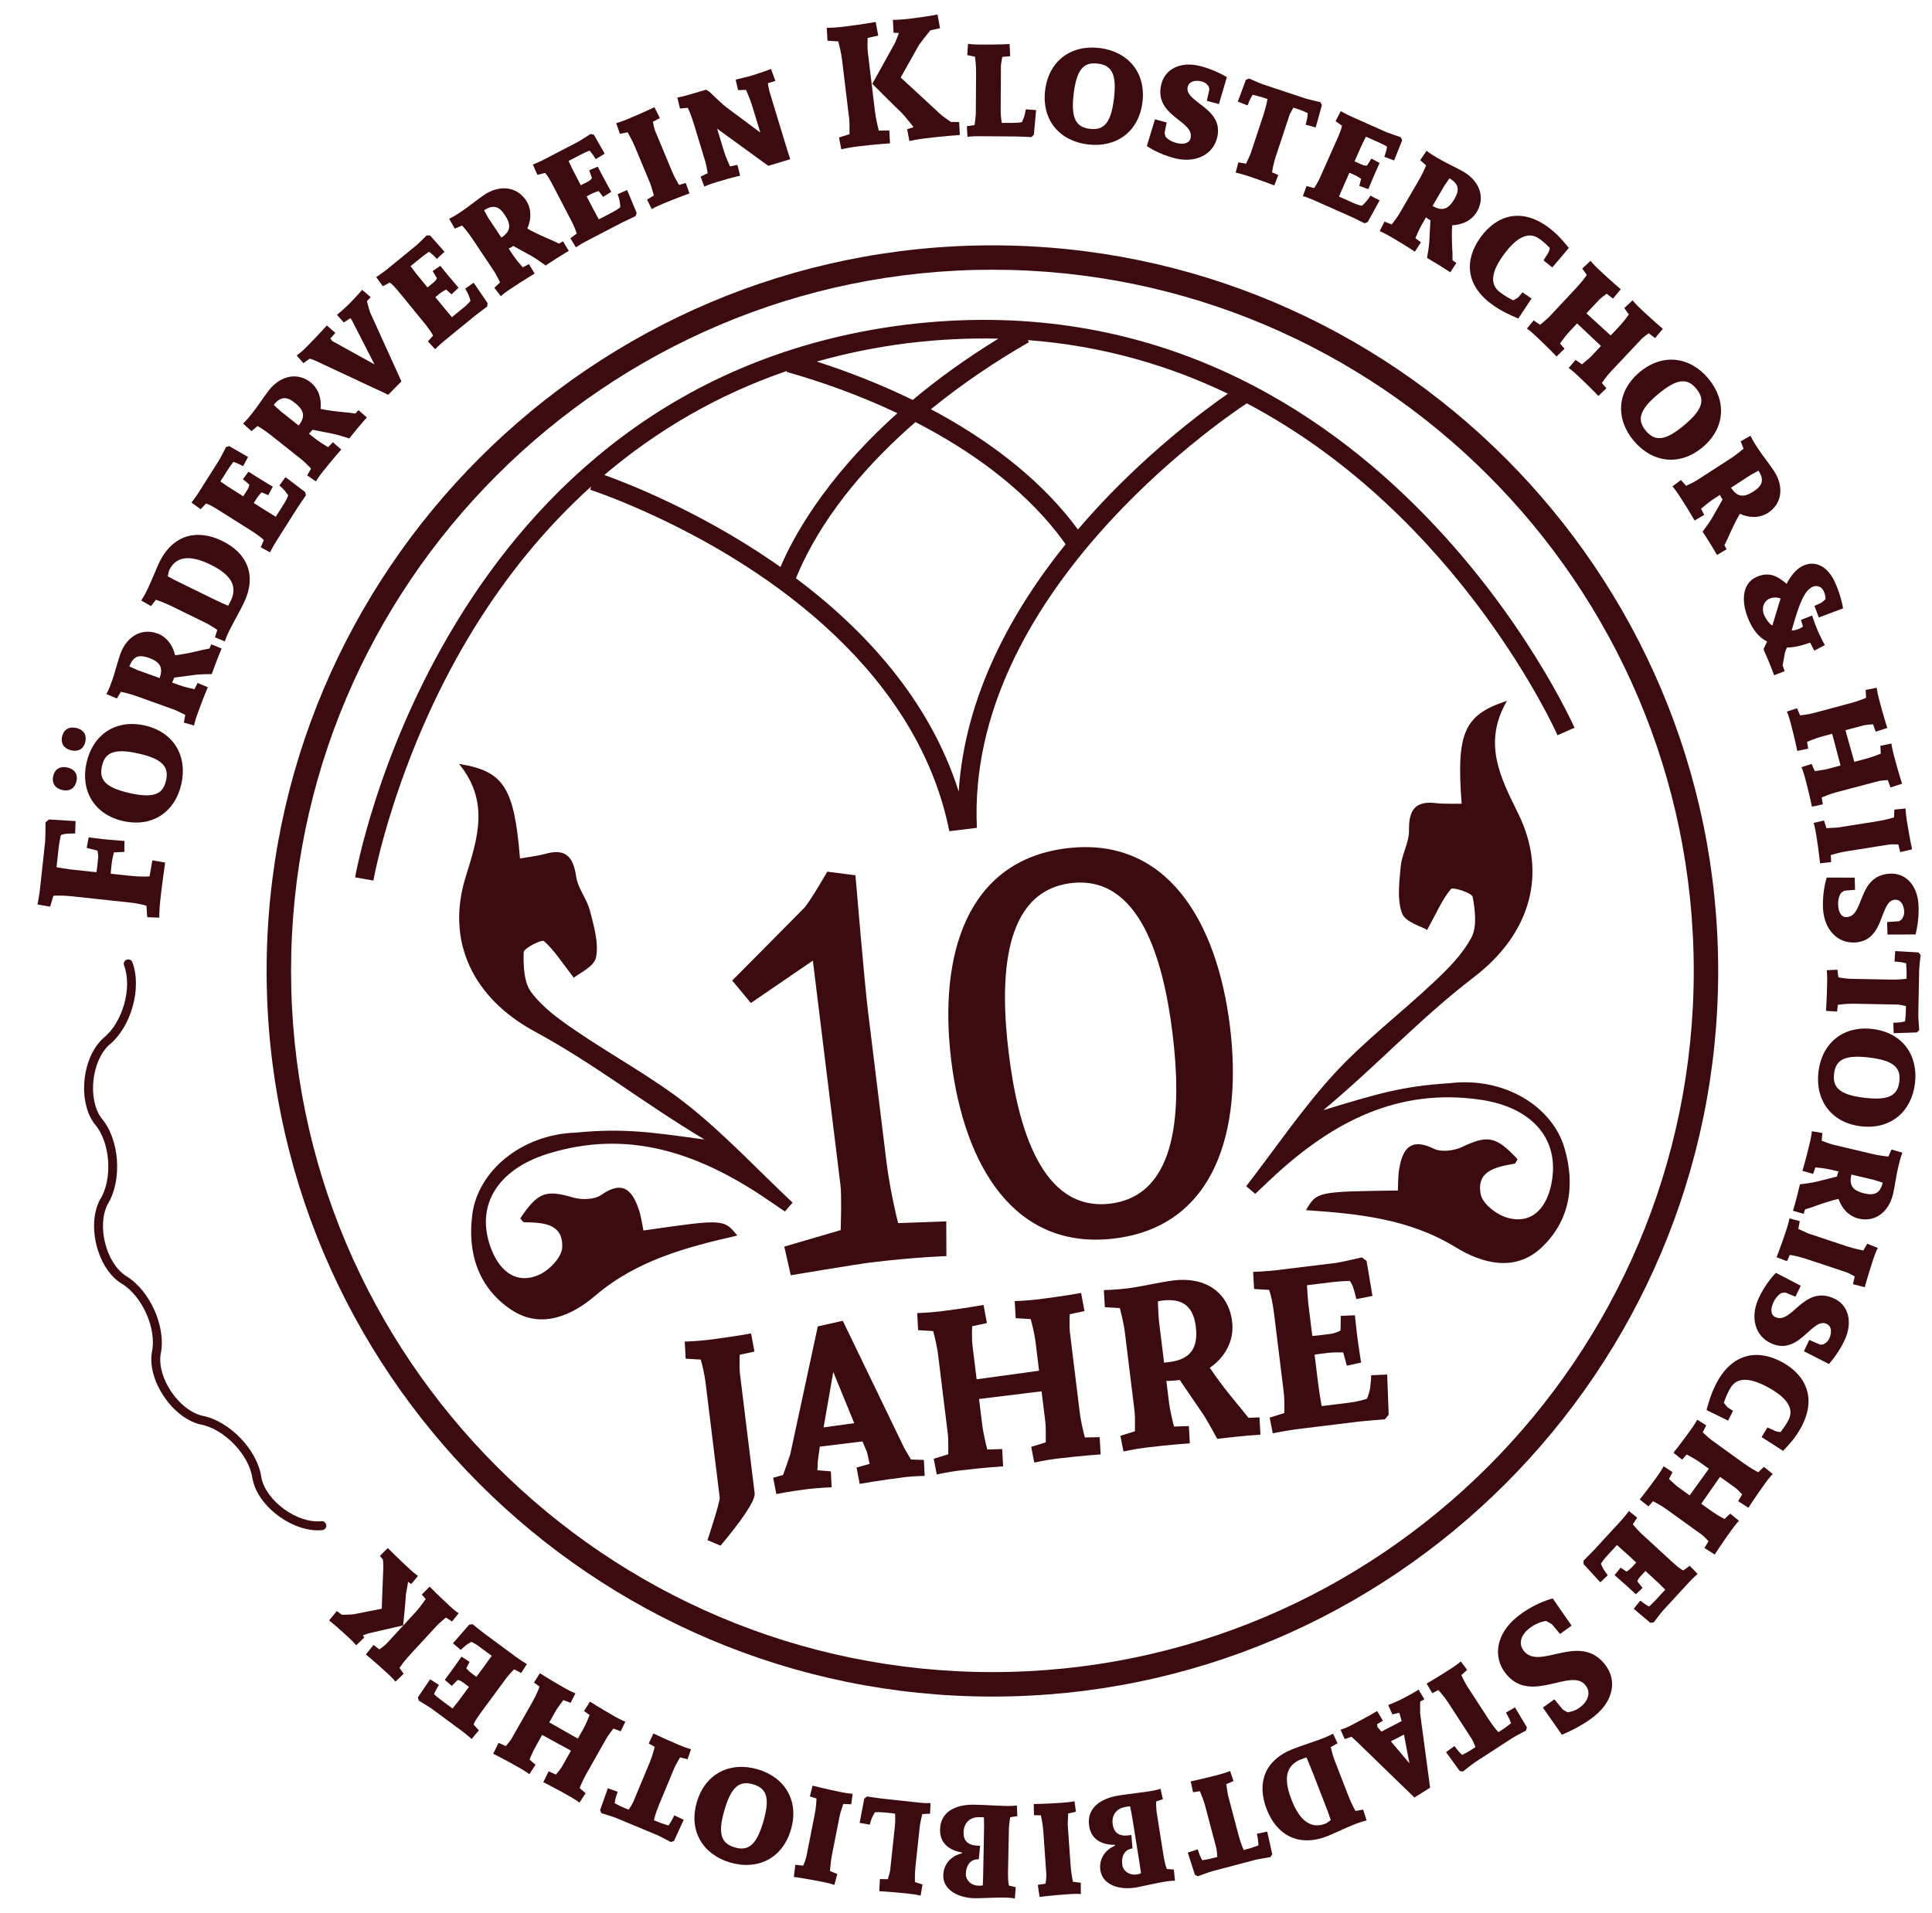 <?xml version="1.0" encoding="utf-8"?>
<!-- Generator: Adobe Illustrator 25.4.1, SVG Export Plug-In . SVG Version: 6.00 Build 0)  -->
<svg version="1.1" id="Ebene_1" xmlns="http://www.w3.org/2000/svg" xmlns:xlink="http://www.w3.org/1999/xlink" x="0px" y="0px"
	 width="383.4px" height="379.72px" viewBox="0 0 383.4 379.72" style="enable-background:new 0 0 383.4 379.72;"
	 xml:space="preserve">
<g>
	<path fill="#3c0b0f" d="M180.08,64.41l-0.51,0.06c-46,5.83-73.3,33.24-89.04,59.12c-15.78,25.94-20.04,50.46-20.06,50.56l3.63,0.63
		c0,0,1.04-5.96,3.99-15.08c8.01-24.71,21.07-46.76,39.23-63.14l-0.21,0.65c0,0,4.11,1.32,10.37,4.11
		c26.81,11.92,54.81,33.07,60.91,63.67l5.47-0.67c-2.15-45.95,47.72-80.4,53.56-84.26c42.35,22.3,61.63,65.8,61.67,65.88l3.37-1.49
		c-0.04-0.09-10.11-22.85-31.7-44.2C259.24,78.93,226.12,58.93,180.08,64.41z M180.02,68.13l0.51-0.06
		c6.1-0.72,11.97-0.99,17.6-0.85c-6.56,4.02-12.19,8.13-17,12.17c-6.26-3.06-12.72-5.59-19.04-7.62
		C167.8,70.15,173.78,68.92,180.02,68.13z M152.98,111.23c-14.44-9.82-28.34-15.26-33.05-16.95c10.46-8.89,22.53-15.95,36.22-20.65
		l-0.05,0.19c7.16,2.02,14.7,4.74,21.99,8.2c-14.83,13.27-21.04,25.38-23.2,30.53C154.25,112.1,153.62,111.66,152.98,111.23z
		 M190.25,157.12c-5.81-18.39-18.93-32.32-32.29-42.34c0.28-0.71,0.68-1.66,1.23-2.83c5.03-10.59,13.19-20.1,22.48-28.17
		c10.83,5.57,20.89,12.83,28.07,21.93c0.74,0.93,1.3,1.72,1.72,2.32C200.86,121.21,191.49,138.01,190.25,157.12z M215.93,102.78
		c-0.68,0.76-1.35,1.53-2.02,2.32c-0.36-0.49-0.78-1.05-1.26-1.66c-7.22-9.14-17.15-16.5-27.91-22.21
		c6.28-5.12,12.96-9.59,19.46-13.31l-0.23-0.41c14.91,1.12,28.12,5.07,39.7,10.64C238.8,81.53,227.13,90.21,215.93,102.78z"/>
	<path fill="#3c0b0f" d="M196.94,48.7c-79.42,0-144.03,64.61-144.03,144.03c0,79.42,64.61,144.03,144.03,144.03c79.42,0,144.03-64.61,144.03-144.03
		C340.97,113.31,276.36,48.7,196.94,48.7z M196.94,331.9c-76.74,0-139.18-62.44-139.18-139.18c0-76.74,62.44-139.18,139.18-139.18
		s139.18,62.44,139.18,139.18C336.12,269.47,273.69,331.9,196.94,331.9z"/>
	<path fill="#3c0b0f" d="M221.18,245.83c19.94-2.45,25.45-21.37,22.9-42.12c-2.55-20.74-12.47-37.77-32.41-35.33
		c-19.94,2.45-25.45,21.37-22.9,42.12C191.32,231.25,201.24,248.28,221.18,245.83z M212.52,175.3c13.6-1.67,18.34,15.06,20.16,29.81
		c1.81,14.75,1.26,32.13-12.34,33.8c-13.6,1.67-18.34-15.06-20.15-29.81C198.37,194.35,198.92,176.97,212.52,175.3z"/>
	<path fill="#3c0b0f" d="M155.64,247.44l1.28,5.69c0,0,13.18-2.2,15.49-2.49c9.22-1.13,15.4-1.31,15.4-1.31l-0.03-6.9l-9.55,0.35
		c-0.43-1.58-1.71-7.28-2.31-12.12l-3.66-29.85c-0.71-5.76-2.5-27.07-2.5-27.07l-5.59-0.72c0,0-3.47,6.04-4.61,7.23
		c-2.08,2.13-14.26,14.38-14.26,14.38l3.71,4.46l12.3-8.41l5.48,44.6c0.24,1.96,0.08,7.36,0.04,8.89L155.64,247.44z"/>
	<path fill="#3c0b0f" d="M272.11,272.98c0,0.73-0.13,1.92-0.22,2.62c-0.08,0.46-0.27,1.17-0.61,2.03c-0.87,0.29-2.11,0.62-3.41,0.78l-5.6,0.69
		c-0.15-0.89-0.51-3.03-0.72-4.73l-0.67-5.46c0.31-0.08,1.25-0.2,1.38-0.22l1.39-0.17c0.9-0.11,2.9-0.08,2.9-0.08l0.73,2.64
		l2.83-0.62c0,0-0.56-3.43-0.83-5.67c-0.11-0.9-0.41-3.72-0.41-3.72l-2.8,0.12l-0.05,2.92c0,0-1.03,0.53-1.92,0.65l-2.51,0.31
		c-0.22,0.03-0.72,0.09-1.17,0.1l-0.79-6.41c-0.09-0.72-0.21-2.84-0.27-3.65l4.93-0.6c1.34-0.16,2.65-0.23,3.56-0.26
		c0.27,0.33,0.51,0.85,0.58,1.02c0.26,0.65,0.55,1.89,0.73,2.59l3.2-0.62l-1.17-6.95l-0.95-0.7c0,0-4.16,0.97-5.05,1.08l-12,1.47
		c-1.61,0.2-4.51,0.33-4.51,0.33l0.19,3.39l2.98,0.18c0.34,0.91,0.74,2.68,1.01,4.92l1.92,15.63c0.11,0.9,0.15,3.44,0.07,3.9
		l-2.89,0.9l0.61,3.11c0,0,2.35-0.47,4.5-0.78l12.63-1.55c0.9-0.11,5.13-0.45,5.13-0.45l0.75-0.91l-0.3-7.97L272.11,272.98z"/>
	<path fill="#3c0b0f" d="M146.8,268.91l2.92-0.63l-0.67-3.6c0,0-3.6,0.67-8.66,1.29c-2.11,0.26-4.51,0.33-4.51,0.33l0.19,3.39l2.98,0.18
		c0.22,0.66,0.74,2.68,1.01,4.92l2.76,22.44c0.11,0.89-2.42,8.48-2.42,8.48l2.59,1.09c3.81-4.51,6.95-8.9,6.77-10.38l-2.93-23.83
		C146.73,271.69,146.76,269.32,146.8,268.91z"/>
	<path fill="#3c0b0f" d="M247.77,281.43l-1.88-2.32c-0.27-0.33-3.18-3.7-5.8-7.61c3.02-2.1,4.89-5.38,4.42-9.18c-0.73-5.91-5.42-8.93-11.64-8.16
		c-2.42,0.3-6.62,1.27-9.17,1.58c-2.24,0.28-4.64,0.34-4.64,0.34l0.19,3.39l2.98,0.18c0.19,0.84,0.74,2.73,1.01,4.92l1.92,15.63
		c0.11,0.9,0.06,3.45,0.07,3.9l-2.89,0.9l0.61,3.11c0,0,2.35-0.52,4.45-0.77c5.06-0.62,8.72-0.84,8.72-0.84l-0.19-3.43l-2.95,0.09
		c-0.17-0.62-0.77-2.91-1.04-5.15l-0.48-3.9c0.77,0,1.49-0.05,1.99-0.11l0.67-0.08l4.6,6.75c0.71,1,2.83,4.93,2.83,4.93
		c5.06-0.62,8.58-0.83,8.58-0.83l-0.19-3.43L247.77,281.43z M232.09,270.35l-1.08,0.13l-1-8.11c-0.08-0.63-0.2-2.7-0.23-4.06
		c0.4-0.09,0.71-0.13,0.93-0.16c4.03-0.49,6.1,1.21,6.59,5.15C237.82,267.42,236.34,269.83,232.09,270.35z"/>
	<path fill="#3c0b0f" d="M180.77,289.7l-1.33-2.29l-12.19-25.24l-4.96,1.11l-5.47,25.41l-1.41,4.08l-1.98,0.56l0.63,3.24c0,0,2.39-0.52,6.2-0.99
		c2.11-0.26,4.78-0.36,4.78-0.36l-0.16-3.16l-2.66-0.22l0.06-1.73l0.41-2.96l8.47-1.04l0.9,2.16l0.51,2.3l-2.59,0.73l0.62,3.24
		c0,0,3.78-0.69,9.11-1.35c1.57-0.19,3.79-0.24,3.79-0.24l-0.16-3.16L180.77,289.7z M163.44,283.33l1.92-11.01l4.16,10.17
		L163.44,283.33z"/>
	<path fill="#3c0b0f" d="M215.29,285.33c-0.17-0.62-0.77-2.91-1.04-5.15l-1.92-15.63c-0.11-0.9-0.09-2.99-0.04-3.68l2.92-0.63l-0.67-3.6
		c0,0-3.6,0.67-8.66,1.29c-2.1,0.26-4.51,0.33-4.51,0.33l0.19,3.39l2.98,0.18c0.18,0.7,0.74,2.68,1.01,4.92l0.65,5.33l-12.39,1.7
		l-0.84-6.85c-0.11-0.9-0.09-2.99-0.04-3.68l2.92-0.63l-0.67-3.6c0,0-3.6,0.67-8.66,1.29c-2.1,0.26-4.51,0.33-4.51,0.33l0.19,3.39
		l2.98,0.18c0.18,0.71,0.74,2.68,1.01,4.92l1.92,15.63c0.11,0.9,0.06,3.45,0.07,3.9l-2.89,0.9l0.61,3.11c0,0,2.35-0.52,4.45-0.77
		c5.06-0.62,8.72-0.84,8.72-0.84l-0.19-3.43l-2.95,0.09c-0.17-0.62-0.77-2.91-1.04-5.15l-0.6-4.88l12.41-1.52l0.76,6.23
		c0.11,0.9,0.06,3.45,0.07,3.9l-2.89,0.9l0.61,3.11c0,0,2.35-0.52,4.45-0.77c5.06-0.62,8.72-0.84,8.72-0.84l-0.19-3.43
		L215.29,285.33z"/>
	<path fill="#3c0b0f" d="M63.77,301.95c-4.8,0.49-11.02-4.05-11.91-8.69c-0.73-5.4-6.3-11.24-11.76-12.25c-4.66-1.16-8.95-7.54-8.22-12.22
		c1.16-5.31-2.12-12.71-6.9-15.53c-3.97-2.59-5.83-10.05-3.57-14.3c2.88-4.75,2.31-12.8-1.23-16.94
		c-2.85-3.76-2.04-11.41,1.51-14.64c4.33-3.5,6.51-11.28,4.58-16.37c-0.16-0.46-0.69-0.69-1.14-0.51c-0.46,0.16-0.69,0.69-0.51,1.14
		c1.68,4.39-0.29,11.37-4.06,14.36l-0.04,0.04c-3.54,3.17-4.75,9.74-3.12,14.46c0.34,0.98,0.81,1.87,1.39,2.63l0.04,0.04
		c3.07,3.58,3.58,10.8,1.06,14.88l-0.04,0.04c-1.54,2.9-1.51,6.93-0.3,10.44c0.9,2.62,2.46,4.94,4.51,6.21l0.03,0.02
		c4.14,2.44,7.07,9.06,6.05,13.64l-0.01,0.06c-0.88,5.56,4.02,12.9,9.57,14.27l0.06,0.01c4.73,0.86,9.74,6.08,10.34,10.76l0.02,0.05
		c1.03,5.55,8.16,10.74,13.84,10.17c0.49-0.06,0.85-0.49,0.79-0.98C64.69,302.25,64.26,301.89,63.77,301.95z"/>
	<path fill="#3c0b0f" d="M157.29,238.72c-6.84-6.44-13.32-13.39-20.63-19.23c-7.01-5.58-15.02-9.85-22.43-14.92c-3.21-2.17-6.48-4.54-8.78-7.58
		c-1.5-1.97-1.6-5.27-1.53-7.95c0.03-0.84,3.57-2.6,4.01-2.24c1.97,1.7,3.44,4.04,5.94,7.28c1.07-0.9,4.04-2.2,4.41-4.04
		c0.57-2.9-0.43-6.21-1.2-9.25c-0.6-2.34-2.4-4.44-2.74-6.78c-0.57-3.97-2.1-5.68-6.18-4.51c-1.6,0.43-3.27,0.6-4.97,0.9
		c-1.14-14.02-3.17-17.36-12.09-18.76c6.11,7.48,3.67,14.79,1.34,22.33c-4.07,12.95,1.5,24.17,13.62,30.75
		c12.29,6.68,21.1,13.89,33.75,21.47c-10.88-1.5-16.09-2.27-25.57-1.37c-10.82,0.37-19.36,7.65-20.5,16.16
		c-1.04,7.68,1.17,14.62,7.71,19c5.91,3.94,12.05,1.17,16.73-2.84c8.25-7.01,18.06-9.58,28.14-11.89c-2.7-3.3-2.7-3.3-18.63-1
		c-0.3-1.43-0.47-2.9-0.97-4.31c-1.3-3.77-3.21-5.68-7.38-2.77c-1.37,0.97-3.91,1.03-5.61,0.53c-5.34-1.57-6.98-1.1-10.48,4.14
		c0.27,0.27,0.5,0.77,0.77,0.77c3.64,0.07,7.75,0.17,7.55,4.98c-0.07,1.94-2.54,4.54-4.57,5.44c-4.37,1.97-7.58-0.57-9.28-4.54
		c-3.74-8.81,0.8-16.29,10.95-19.46c15.82-4.94,29.58-0.23,42.63,8.41c1.5,1,2.97,2.04,4.47,3.04
		C156.25,239.89,156.78,239.29,157.29,238.72z"/>
	<path fill="#3c0b0f" d="M287.65,215.01c-9.51,0.59-14.53,2.17-25.04,5.35c11.31-9.46,18.89-17.96,29.98-26.48c10.94-8.39,14.69-20.34,8.64-32.5
		c-3.49-7.09-7.04-13.93-2.17-22.27c-8.58,2.78-10.07,6.4-9,20.42c-1.73-0.03-3.4,0.07-5.05-0.11c-4.21-0.52-5.46,1.4-5.4,5.42
		c0.04,2.36-1.42,4.72-1.64,7.12c-0.28,3.12-0.76,6.54,0.26,9.32c0.65,1.76,3.79,2.58,4.98,3.3c1.97-3.59,3.05-6.13,4.73-8.12
		c0.37-0.43,4.14,0.76,4.31,1.58c0.48,2.63,0.9,5.91-0.27,8.09c-1.8,3.36-4.66,6.21-7.49,8.86c-6.53,6.17-13.77,11.64-19.82,18.25
		c-6.31,6.91-11.62,14.79-17.37,22.22c0.58,0.48,1.2,0.99,1.79,1.51c1.33-1.22,2.62-2.48,3.94-3.7
		c11.54-10.58,24.39-17.38,40.79-14.98c10.52,1.54,16.18,8.22,13.86,17.51c-1.06,4.19-3.83,7.2-8.46,5.94
		c-2.15-0.57-5-2.76-5.37-4.66c-0.95-4.72,3.09-5.46,6.67-6.09c0.26-0.04,0.42-0.57,0.64-0.88c-4.28-4.63-5.97-4.83-11-2.45
		c-1.6,0.76-4.12,1.09-5.62,0.35c-4.58-2.22-6.16-0.04-6.85,3.89c-0.28,1.46-0.21,2.94-0.28,4.41c-16.09,0.22-16.09,0.22-18.24,3.9
		c10.32,0.7,20.42,1.7,29.66,7.34c5.24,3.23,11.74,5,16.96,0.19c5.78-5.34,6.87-12.55,4.64-19.97
		C307.97,219.53,298.39,213.68,287.65,215.01z"/>
	<path fill="#3c0b0f" d="M302.44,327.75c-1.22-1.5-0.57-3.22,0.93-4.44c1.34-1.09,2.65-1.42,3.44-1.58c0.55,0.3,1.12,0.62,1.25,0.78
		c0.26,0.32,1.53,1.82,1.53,1.82l2.29-1.65l-3.75-5.4c0,0-3.61,0.84-7.16,3.74c-3.79,3.09-5,7.67-2.07,11.28
		c4.93,6.05,12.83-1.35,15.71,2.18c1.09,1.34,0.68,2.99-0.89,4.28c-0.95,0.77-1.79,0.98-2.62,1.13c-0.55-0.3-0.96-0.53-1.04-0.64
		l-1.59-1.95l-2.29,1.65l3.77,5.38c2.29-0.95,4.72-2.27,6.56-3.77c3.58-2.92,4.55-7.04,1.91-10.28
		C313.32,324,305.6,331.61,302.44,327.75z"/>
	<path fill="#3c0b0f" d="M298.85,339.94c0.2,0.31,0.73,1.31,0.85,1.68c0.01,0.08,0.05,0.21,0.18,0.41c-0.41,0.31-1.01,0.82-1.69,1.26l-0.83,0.54
		c-0.28-0.3-1.05-1.18-1.99-2.63l-4.27-6.58c-0.32-0.48-0.99-1.9-1.1-2.12l1.15-1.03l-1.26-1.69c0,0-0.55,0.52-1.89,1.39
		c-2.88,1.87-4.89,3.01-4.89,3.01l1.12,1.91l1.21-0.63c0.23,0.29,1.17,1.3,1.95,2.5l4.73,7.29c0.13,0.2,0.56,1.17,0.68,1.54
		l-0.97,0.63c-0.68,0.44-1.31,0.73-1.67,0.92c-0.16-0.18-0.26-0.28-0.33-0.31c-0.29-0.26-0.98-1.14-1.19-1.45l-1.68,1.21l2.71,3.74
		l0.64,0.11c0,0,1.95-1.55,2.38-1.83l7.49-4.86c0.46-0.3,2.64-1.43,2.64-1.43l0.19-0.65l-2.37-3.97L298.85,339.94z"/>
	<path fill="#3c0b0f" d="M281.83,337.77l0.83-0.47l-1.15-1.93c0,0-0.66,0.5-3.22,1.83c-1.29,0.67-2.8,1.23-2.8,1.23l0.82,1.87l1.36-0.33l0.19,0.59
		l0.29,1.07l-4.01,2.08l-0.77-0.9l-0.1-0.56l1.17-0.69l-1.15-1.93c0,0-1.59,0.98-5.42,2.97c-0.84,0.44-1.84,0.73-1.84,0.73
		l0.82,1.87l1.33-0.46l0.77,0.67l11.74,11.39l3.11-1.96l-1.98-14.77L281.83,337.77z M276.02,345.65l2.59-1.35l1.09,5.71
		L276.02,345.65z"/>
	<path fill="#3c0b0f" d="M269,359.46c0.06,0.16-0.8-1.4-1.44-3.05l-2.83-7.31c-0.2-0.51-0.63-2.2-0.64-2.3l1.34-0.77l-0.89-1.91
		c0,0-0.68,0.41-2.14,0.97c-1.49,0.58-3.89,1.33-5.73,2.04c-5.86,2.27-7.26,6.92-5.3,11.99c1.96,5.07,6.25,7.59,12.01,5.36
		c0.98-0.38,4.34-1.97,5.3-2.31c1.32-0.55,2.52-0.83,2.52-0.83l-0.68-2.14L269,359.46z M263.05,361.98
		c-3.32,1.29-5.4-1.26-6.74-4.71c-1.4-3.61-1.55-6.72,1.9-8.06c0.41-0.16,0.96-0.34,1.06-0.37c0.16,0.41,0.75,1.75,1.14,2.76
		l3.14,8.1c0.02,0.06,0.39,1.2,0.54,1.58C263.61,361.62,263.21,361.92,263.05,361.98z"/>
	<path fill="#3c0b0f" d="M14.15,148.94c1.36,0.31,2.46-0.25,2.78-1.71c0.33-1.46-0.43-2.43-1.79-2.73c-1.46-0.33-2.5,0.31-2.82,1.7
		C12,147.66,12.79,148.63,14.15,148.94z"/>
	<path fill="#3c0b0f" d="M249.43,363.99c0.1,0.36,0.28,1.47,0.28,1.86c-0.01,0.07-0.01,0.21,0.05,0.44c-0.48,0.16-1.21,0.46-2,0.67l-0.95,0.25
		c-0.17-0.38-0.63-1.45-1.07-3.12l-2-7.58c-0.15-0.56-0.35-2.12-0.38-2.36l1.42-0.62l-0.67-2c0,0-0.69,0.32-2.23,0.73
		c-3.32,0.88-5.58,1.33-5.58,1.33l0.46,2.16l1.35-0.21c0.13,0.35,0.7,1.6,1.07,2.98l2.22,8.4c0.06,0.23,0.16,1.29,0.16,1.68
		l-1.12,0.29c-0.79,0.21-1.47,0.28-1.87,0.35c-0.09-0.22-0.16-0.34-0.21-0.4c-0.19-0.34-0.58-1.39-0.67-1.75l-1.98,0.63l1.41,4.4
		l0.57,0.31c0,0,2.34-0.86,2.83-0.99l8.63-2.28c0.53-0.14,2.95-0.53,2.95-0.53l0.38-0.56l-1.01-4.51L249.43,363.99z"/>
	<path fill="#3c0b0f" d="M212.92,373.52c-0.07-0.47-0.35-1.58-0.47-3.34l-0.55-7.82c-0.04-0.58,0.09-2.15,0.07-2.39l1.54-0.35l-0.28-2.09
		c0,0-0.77,0.19-2.36,0.3c-3.39,0.24-5.73,0.26-5.73,0.26l0.05,2.21l1.36,0.04c0.09,0.37,0.39,1.71,0.49,3.13l0.61,8.67
		c0.01,0.2-0.08,1.33-0.15,1.75l-1.55,0.24l0.34,2.39c0,0,2.43-0.31,5.82-0.54c1.59-0.11,2.38-0.03,2.38-0.03l-0.02-2.24
		L212.92,373.52z"/>
	<path fill="#3c0b0f" d="M129.67,344.08l-0.94,2l1.2,0.65c-0.11,0.36-0.41,1.7-0.96,3.02l-3.34,8.02c-0.09,0.22-0.65,1.13-0.89,1.43l-1.07-0.44
		c-0.75-0.31-1.34-0.67-1.7-0.85c0.06-0.23,0.08-0.37,0.08-0.45c0.05-0.38,0.39-1.46,0.53-1.8l-1.95-0.7l-1.55,4.35l0.27,0.59
		c0,0,2.38,0.73,2.85,0.93l8.24,3.43c0.5,0.21,2.67,1.37,2.67,1.37l0.64-0.21l1.93-4.2l-1.87-0.89c-0.14,0.35-0.67,1.34-0.9,1.65
		c-0.06,0.05-0.14,0.16-0.23,0.38c-0.48-0.16-1.24-0.37-2-0.68l-0.91-0.38c0.09-0.4,0.38-1.53,1.04-3.13l3.01-7.24
		c0.22-0.53,1.01-1.9,1.13-2.1l1.5,0.37l0.68-2c0,0-0.74-0.16-2.22-0.77C131.75,345.09,129.67,344.08,129.67,344.08z"/>
	<path fill="#3c0b0f" d="M161.25,354.44l-0.53,2.15l1.31,0.4c-0.01,0.38-0.07,1.75-0.35,3.15l-1.69,8.53c-0.04,0.2-0.42,1.27-0.6,1.65l-1.56-0.17
		l-0.3,2.4c0,0,2.42,0.34,5.75,1c1.57,0.31,2.3,0.6,2.3,0.6l0.57-2.17l-1.44-0.6c0.06-0.47,0.08-1.61,0.42-3.34l1.52-7.69
		c0.11-0.57,0.65-2.05,0.7-2.28l1.58,0.07l0.28-2.09c0,0-0.79-0.02-2.36-0.33C163.52,355.03,161.25,354.44,161.25,354.44z"/>
	<path fill="#3c0b0f" d="M150.33,351.19c-5.44-1.58-10.39,0.83-12.05,6.54c-1.66,5.71,1.22,10.4,6.66,11.98c5.44,1.58,10.36-0.84,12.02-6.55
		C158.62,357.45,155.78,352.77,150.33,351.19z M151.49,361.56c-1.39,4.79-3.06,5.9-5.67,5.14c-2.64-0.77-3.45-2.59-2.06-7.39
		c1.39-4.79,3.06-5.9,5.7-5.13C152.07,354.94,152.88,356.77,151.49,361.56z"/>
	<path fill="#3c0b0f" d="M182.32,357.8l-7.32-0.79c-0.51-0.05-2.96-0.42-2.96-0.42l-0.52,0.42l-0.93,4.82l2.01,0.35c0.11-0.43,0.27-0.93,0.41-1.29
		c0.05-0.16,0.3-0.62,0.6-1.16c0.45-0.05,1.17-0.04,1.88,0.03l2.13,0.23c0.04,0.62,0.07,1.58-0.05,2.69l-0.93,8.64
		c-0.02,0.2-0.31,1.3-0.46,1.69l-1.57-0.03l-0.12,2.41c0,0,2.45,0.13,5.82,0.49c1.59,0.17,2.38,0.39,2.38,0.39l0.38-2.21l-1.49-0.47
		c-0.02-0.48-0.07-1.61,0.12-3.37l0.84-7.8c0.06-0.57,0.43-2.1,0.49-2.34l1.54-0.07l0.09-2.11
		C184.66,357.91,183.91,357.97,182.32,357.8z"/>
	<path fill="#3c0b0f" d="M200.21,363.07c0.01-0.58,0.17-2,0.28-2.37l1.4-0.21l-0.1-2.11c0,0-0.78,0.12-2.24,0.09c-1.26-0.02-4.41-0.22-6.18-0.25
		c-3.6-0.07-6.75,1.3-6.82,4.96c-0.05,2.68,1.82,4.11,4.36,4.53l0,0.17c-2.15,0.5-3.67,2.1-3.72,4.38c-0.05,2.82,2.9,4.47,6.26,4.53
		c0.92,0.02,4.79-0.18,5.67-0.13c1.49-0.01,2.27,0.18,2.27,0.18l0.18-2.24l-1.35-0.33c-0.19-0.75-0.2-2.01-0.17-3.36L200.21,363.07z
		 M195.27,363.76l-0.17,8.69c0,0.14-0.07,1.66-0.07,1.8c-0.31,0.03-0.54,0.06-0.82,0.05c-1.53-0.03-2.56-1.14-2.54-2.26
		c0.04-2.07,1.14-3,2.43-2.98l0.14,0l0.26-2.68l-0.27-0.01c-1.59-0.03-3.05-0.53-3.01-2.67c0.04-1.87,1.28-3.03,3.05-3
		c0.3,0.01,0.61-0.02,0.98,0.05C195.29,361.15,195.3,362.61,195.27,363.76z"/>
	<path fill="#3c0b0f" d="M359.59,141.62c-0.56,0.15-2.12,0.35-2.36,0.38l-0.62-1.42l-2,0.67c0,0,0.32,0.69,0.73,2.23c0.88,3.32,1.33,5.58,1.33,5.58
		l2.16-0.46l-0.22-1.35c0.35-0.13,1.61-0.7,2.98-1.07l2-0.53l1.66,6.3l-2.76,0.73c-0.56,0.15-2.13,0.32-2.36,0.38l-0.62-1.42
		l-2.01,0.64c0,0,0.33,0.72,0.74,2.26c0.87,3.28,1.33,5.58,1.33,5.58l2.16-0.46l-0.22-1.35c0.34-0.16,1.6-0.7,2.98-1.07l8.4-2.22
		c0.2-0.05,1.32-0.17,1.74-0.18l0.53,1.47l2.3-0.75c0,0-0.76-2.33-1.63-5.64c-0.41-1.54-0.48-2.33-0.48-2.33l-2.2,0.44l0.09,1.55
		c-0.44,0.19-1.48,0.64-3.19,1.09l-2.07,0.55l-1.76-6.28l3.74-0.99c0.2-0.05,1.32-0.17,1.74-0.18l0.53,1.47l2.3-0.75
		c0,0-0.76-2.33-1.62-5.61c-0.41-1.54-0.48-2.37-0.48-2.37l-2.2,0.44l0.09,1.56c-0.44,0.19-1.48,0.64-3.19,1.09L359.59,141.62z"/>
	<path fill="#3c0b0f" d="M380.85,192.55c0.01-0.54,0.29-2.98,0.29-2.98l-0.43-0.52l-4.61-0.26l-0.14,2.07c0.37,0.01,1.49,0.13,1.86,0.24
		c0.07,0.04,0.2,0.07,0.44,0.08c0.02,0.51,0.11,1.29,0.1,2.11l-0.02,0.98c-0.41,0.06-1.57,0.21-3.3,0.17l-7.84-0.15
		c-0.58-0.01-2.13-0.24-2.37-0.28l-0.21-1.53l-2.11,0.1c0,0,0.12,0.75,0.09,2.34c-0.07,3.43-0.24,5.73-0.24,5.73l2.2,0.14l0.16-1.35
		c0.37-0.03,1.74-0.24,3.16-0.21l8.69,0.17c0.24,0,1.29,0.19,1.66,0.3l-0.02,1.15c-0.02,0.82-0.13,1.49-0.17,1.9
		c-0.24,0.03-0.38,0.06-0.44,0.09c-0.38,0.09-1.5,0.17-1.87,0.17l0.06,2.07l4.62-0.15l0.45-0.47c0,0-0.19-2.48-0.18-2.99
		L380.85,192.55z"/>
	<path fill="#3c0b0f" d="M324.21,87.49c3.64,4.35,9.09,5.11,13.65,1.3c4.56-3.81,4.79-9.31,1.15-13.66c-3.64-4.35-9.07-5.08-13.62-1.27
		C320.82,77.67,320.57,83.14,324.21,87.49z M329.04,78.24c3.83-3.2,5.83-3.19,7.57-1.1c1.76,2.11,1.42,4.08-2.41,7.28
		c-3.83,3.2-5.83,3.19-7.59,1.08C324.87,83.41,325.21,81.44,329.04,78.24z"/>
	<path fill="#3c0b0f" d="M348.58,114.52c-2.89,1.28-3.16,4.93-1.47,8.72c0.79,1.77,1.96,3.33,3.57,4.1l-0.67,1.41l-0.01,0.23l0.15,0.34
		c1.41,3.16,1.91,4.72,1.91,4.72l2.09-0.82l-0.4-1.16c0.1-0.27,0.33-2.01,0.52-2.68l0.33-0.85c0.93,0,2.08-0.18,3.09-0.48l1.53-0.49
		l0.82,1.6l2.1-1.12c-0.17-0.3-0.49-0.86-1.19-2.33c-0.7-1.58-1.24-3.2-1.35-3.53l-2.21,0.87l0.41,1.34
		c-0.34,0.23-0.56,0.32-0.9,0.48c-0.37,0.16-1.06,0.29-1.35,0.3c1.55-5.63,2.58-7.98,4.19-8.7c0.71-0.32,1.72-0.14,2.18,0.89
		c0.29,0.65,0.36,1.22,0.36,1.55c0,0-0.65,0.62-0.74,0.67c-0.42,0.22-1.04,0.5-1.47,0.69l0.87,2.29l4.81-1.8
		c-0.12-0.95-0.64-3.02-1.58-5.13c-1.3-2.92-3.66-4.54-6.35-3.34c-1.27,0.57-2.49,2-3.26,3.61
		C352.72,114.31,351.03,113.43,348.58,114.52z M351.14,118.84c0.56-0.25,1.32-0.36,2.21-0.05l-1.63,5.37
		c-0.58-0.3-1.22-1.16-1.61-2.03C349.5,120.76,349.99,119.35,351.14,118.84z"/>
	<path fill="#3c0b0f" d="M371.61,204.25c-5.9-0.71-10.06,2.86-10.74,8.48c-0.68,5.63,2.51,10.12,8.41,10.83c5.9,0.71,10.06-2.89,10.74-8.52
		C380.7,209.42,377.51,204.96,371.61,204.25z M376.92,214.67c-0.33,2.73-2,3.83-6.96,3.23c-4.95-0.6-6.32-2.06-5.99-4.79
		c0.33-2.7,2-3.79,6.95-3.2C375.88,210.51,377.24,211.97,376.92,214.67z"/>
	<path fill="#3c0b0f" d="M374.95,173.42c-6.43,0.45-4.9,8.37-8.45,8.62c-1.12,0.08-1.64-1.04-1.72-2.23c-0.09-1.35,0.32-2.2,0.54-2.55
		c0.36-0.23,0.61-0.45,0.68-0.46c0.27-0.02,2.13-0.18,2.13-0.18l-0.07-2.41l-5.55-0.02c0,0-0.96,2.82-0.72,6.35
		c0.27,3.93,2.82,6.78,6.41,6.53c5.96-0.41,4.7-8.26,7.85-8.48c0.98-0.07,1.72,0.77,1.83,2.29c0.06,0.81-0.32,1.32-0.5,1.64
		c-0.36,0.23-0.52,0.34-0.55,0.34l-2.34,0.16l0.07,2.48l5.58-0.02c0.48-1.94,0.7-4.13,0.57-6.03
		C380.46,175.72,378.17,173.19,374.95,173.42z"/>
	<path fill="#3c0b0f" d="M375.86,162.25c-0.46,0.11-1.54,0.49-3.28,0.76l-7.74,1.23c-0.57,0.09-2.15,0.1-2.39,0.14l-0.48-1.51l-2.06,0.47
		c0,0,0.26,0.75,0.51,2.33c0.53,3.35,0.77,5.69,0.77,5.69l2.2-0.25l-0.08-1.36c0.36-0.13,1.67-0.54,3.08-0.76l8.58-1.37
		c0.2-0.03,1.34-0.04,1.75,0l0.38,1.52l2.35-0.55c0,0-0.52-2.39-1.05-5.74c-0.25-1.58-0.24-2.37-0.24-2.37l-2.23,0.22L375.86,162.25
		z"/>
	<path fill="#3c0b0f" d="M363.82,257.67c-5.93-2.55-8.19,5.2-11.46,3.79c-1.03-0.44-0.98-1.68-0.51-2.77c0.54-1.25,1.29-1.81,1.65-2.03
		c0.42-0.04,0.75-0.12,0.82-0.09c0.25,0.11,1.98,0.81,1.98,0.81l1.05-2.17l-4.92-2.56c0,0-2.15,2.07-3.54,5.31
		c-1.56,3.62-0.6,7.32,2.71,8.74c5.49,2.36,7.96-5.19,10.86-3.94c0.9,0.39,1.18,1.47,0.58,2.87c-0.32,0.75-0.88,1.02-1.19,1.22
		c-0.42,0.04-0.62,0.07-0.65,0.05l-2.15-0.93l-1.07,2.24l4.97,2.54c1.31-1.51,2.51-3.35,3.27-5.1
		C367.65,262.24,366.78,258.94,363.82,257.67z"/>
	<path fill="#3c0b0f" d="M334.04,311.73c-0.64-0.31-1.34-0.91-2.64-2.1l-5.77-5.31c-0.42-0.39-1.48-1.55-1.59-1.78l0.86-1.29l-1.64-1.32
		c0,0-0.43,0.62-1.53,1.87l-5.4,5.87c-0.35,0.37-2.1,2.13-2.1,2.13l0.03,0.67l3.32,3.61l1.48-1.41c-0.28-0.35-0.58-0.77-0.79-1.1
		c-0.13-0.26-0.36-0.61-0.58-1.18c0.27-0.44,0.66-0.96,1.14-1.49l2.05-2.22c0.38,0.34,1.3,1.15,2,1.79l1.82,1.68l-0.8,0.88
		c-0.34,0.38-1.09,0.93-1.09,0.93l-1.21-0.79l-1.19,1.49c0,0,1.7,1.47,2.64,2.34l1.58,1.45l1.34-1.26l-1.04-1.28
		c0,0,0.1-0.46,0.45-0.83l1.15-1.25l2.75,2.53c0.05,0.05,0.85,0.88,1.18,1.18l-1.77,1.92c-0.53,0.57-1.06,1.1-1.45,1.43
		c-0.12-0.07-0.37-0.2-0.42-0.25c-0.34-0.18-0.99-0.68-1.31-0.93l-1.3,1.62l3.29,2.79l0.67-0.08c0,0,1.48-1.96,1.83-2.34l5.15-5.6
		c0.78-0.85,1.73-1.68,1.73-1.68l-1.56-1.62L334.04,311.73z"/>
	<path fill="#3c0b0f" d="M336.73,95.34c-0.48,0.31-1.9,0.99-2.12,1.09l-1.03-1.15l-1.69,1.26c0,0,0.52,0.55,1.39,1.89
		c1.87,2.88,3.01,4.89,3.01,4.89l1.91-1.12l-0.63-1.21c0.29-0.23,1.3-1.17,2.5-1.95l1.25-0.81c0.1,0.22,0.18,0.41,0.26,0.52
		l0.26,0.4l-2.12,3.72c-0.33,0.62-1.84,2.65-1.84,2.65c1.85,2.85,2.85,4.63,2.85,4.63l1.91-1.12l-0.44-0.8l0.65-1.31
		c0.09-0.18,1.08-2.64,2.42-4.93c1.84,0.83,3.91,0.9,5.61-0.21c2.79-1.81,3.17-5.22,1.17-8.29c-0.81-1.25-2.48-3.33-3.29-4.62
		c-0.88-1.29-1.38-2.38-1.38-2.38l-1.95,1.11l0.58,1.45c-0.42,0.35-1.27,1.11-2.69,2.03L336.73,95.34z M347.36,94.31
		c0,0,0.89-0.5,1.61-0.88c1.18,1.82,0.77,2.98-0.94,4.09c-1.82,1.18-3.2,1.31-4.49-0.68l-0.02-0.03L347.36,94.31z"/>
	<path fill="#3c0b0f" d="M348.92,292.23c-0.43-0.22-1.43-0.74-2.87-1.77l-6.36-4.58c-0.47-0.34-1.62-1.41-1.79-1.58l0.7-1.38l-1.79-1.12
		c0,0-0.33,0.68-1.26,1.98c-2,2.78-3.46,4.58-3.46,4.58l1.73,1.37l0.9-1.02c0.32,0.19,1.56,0.79,2.72,1.62l1.68,1.21l-3.81,5.29
		l-2.31-1.67c-0.47-0.34-1.6-1.44-1.79-1.58l0.7-1.38l-1.77-1.15c0,0-0.35,0.71-1.28,2.01c-1.98,2.76-3.46,4.58-3.46,4.58l1.73,1.37
		l0.9-1.02c0.34,0.16,1.56,0.79,2.72,1.62l7.05,5.08c0.17,0.12,0.98,0.91,1.25,1.23l-0.8,1.35l2.03,1.3c0,0,1.32-2.06,3.32-4.85
		c0.93-1.29,1.5-1.85,1.5-1.85l-1.74-1.42l-1.14,1.06c-0.43-0.22-1.43-0.74-2.87-1.77l-1.74-1.25l3.73-5.35l3.14,2.26
		c0.17,0.12,0.98,0.91,1.25,1.23l-0.8,1.35l2.04,1.3c0,0,1.32-2.06,3.3-4.82c0.93-1.29,1.52-1.88,1.52-1.88l-1.74-1.42
		L348.92,292.23z"/>
	<path fill="#3c0b0f" d="M353.72,270.41c-4.93-2.72-9.85-1.75-12.93,3.84c-1.1,1.99-1.68,3.96-2.14,5.64l4.28,2.09l0.99-1.94
		c0,0-0.77-0.5-1.01-0.63c-0.18-0.1-0.84-1.01-0.81-0.99c0.39-1.14,0.68-1.8,1.24-2.81c1.43-2.59,4.41-1.95,7.62-0.18
		c3.21,1.77,5.33,3.98,3.9,6.57c-0.49,0.89-0.85,1.39-1.52,2.26c-0.27,0-0.86-0.13-0.95-0.17l-1.64-0.75l-1.17,1.91l4.27,2.74
		c1.21-1.27,2.45-2.61,3.54-4.6C360.46,277.81,358.63,273.12,353.72,270.41z"/>
	<path fill="#3c0b0f" d="M374.74,229.57c-0.54-0.06-1.67-0.15-3.33-0.55l-7.63-1.81c-0.56-0.13-2.03-0.69-2.26-0.78l0.12-1.54l-2.08-0.35
		c0,0-0.04,0.76-0.41,2.31c-0.79,3.34-1.46,5.55-1.46,5.55l2.12,0.61l0.45-1.29c0.37,0.05,1.75,0.14,3.14,0.47l1.45,0.34
		c-0.09,0.22-0.17,0.41-0.2,0.55l-0.11,0.46l-4.15,1.04c-0.67,0.19-3.19,0.5-3.19,0.5c-0.78,3.3-1.39,5.25-1.39,5.25l2.12,0.61
		l0.28-0.88l1.39-0.44c0.19-0.06,2.66-1.04,5.24-1.65c0.66,1.9,2.04,3.45,4.02,3.92c3.24,0.77,5.96-1.31,6.81-4.87
		c0.34-1.45,0.69-4.09,1.08-5.57c0.33-1.53,0.77-2.64,0.77-2.64l-2.15-0.65L374.74,229.57z M370,236.89
		c-2.11-0.5-3.15-1.41-2.6-3.72l0.01-0.03l4.46,1.06c0,0,0.98,0.3,1.75,0.55C373.11,236.86,371.98,237.36,370,236.89z"/>
	<path fill="#3c0b0f" d="M369.77,248.21c-0.46-0.12-1.59-0.28-3.27-0.83l-7.44-2.47c-0.55-0.18-1.96-0.9-2.18-0.97l0.27-1.56l-2.04-0.53
		c0,0-0.12,0.78-0.62,2.3c-1.07,3.22-1.93,5.4-1.93,5.4l2.06,0.79l0.56-1.25c0.38,0.05,1.73,0.29,3.08,0.74l8.25,2.74
		c0.19,0.06,1.2,0.58,1.56,0.8l-0.36,1.53l2.34,0.6c0,0,0.64-2.36,1.71-5.59c0.5-1.52,0.88-2.21,0.88-2.21l-2.08-0.83L369.77,248.21
		z"/>
	<path fill="#3c0b0f" d="M231.56,370.98c-0.32-0.71-0.55-1.94-0.76-3.28l-1.23-7.74c-0.09-0.57-0.18-2-0.14-2.38l1.34-0.45l-0.47-2.06
		c0,0-0.75,0.26-2.19,0.49c-1.24,0.2-4.38,0.56-6.12,0.84c-3.55,0.57-6.42,2.47-5.84,6.09c0.42,2.65,2.52,3.73,5.09,3.69l0.03,0.17
		c-2.03,0.87-3.25,2.72-2.89,4.96c0.44,2.78,3.65,3.89,6.96,3.36c0.91-0.14,4.68-1.02,5.56-1.13c1.47-0.27,2.27-0.22,2.27-0.22
		l-0.22-2.23L231.56,370.98z M225.64,372.06c-1.51,0.24-2.72-0.67-2.9-1.77c-0.33-2.05,0.6-3.16,1.87-3.36l0.13-0.02l-0.22-2.68
		l-0.27,0.04c-1.58,0.25-3.09,0.01-3.43-2.1c-0.29-1.84,0.73-3.21,2.47-3.49c0.3-0.05,0.6-0.13,0.98-0.12
		c0.09,0.36,0.35,1.8,0.54,2.94l1.37,8.58c0.02,0.13,0.23,1.65,0.25,1.78C226.14,371.95,225.91,372.02,225.64,372.06z"/>
	<path fill="#3c0b0f" d="M61.44,71.2c0,0,0.55,0.12,1.01,0.33l14.59,6.83l2.62-2.66l-6.2-13.67c-0.19-0.43-0.64-2.25-0.64-2.25l0.74-0.8l-1.71-1.45
		c0,0-0.64,0.84-2.62,2.85c-1.03,1.04-2.36,2.1-2.36,2.1l1.35,1.53l1.32-0.85c0,0,0.12,0.07,0.36,0.55l4.42,8.62l-8.46-4.68
		c0.12,0.02-0.31-0.46-0.31-0.46l1-1.11l-1.69-1.48c0,0-1.41,1.62-4.32,4.56c-0.72,0.72-1.67,1.4-1.67,1.4l1.35,1.53L61.44,71.2z"/>
	<path fill="#3c0b0f" d="M73.15,324.21l6.85-1.58c0,0,0.55-5.26,0.54-6.1l0.45-2.54l0.62,0.43l1.35-1.62c0,0-0.39-0.18-1.59-1.28
		c-2.47-2.28-4.41-4.24-4.41-4.24l-1.57,1.56l0.61,0.74c0.03,0.62,0.1,1.29,0.07,1.58c-0.13,2.7-0.21,5.44-0.31,8.16l-5.53,1.09
		c-0.67,0.08-1.46,0.09-2.37,0.12l-1.02-0.75l-1.53,1.87c0,0,1.24,0.96,3.69,3.21c1.2,1.1,1.68,1.73,1.68,1.73l1.62-1.56l-0.31-0.42
		L73.15,324.21z"/>
	<path fill="#3c0b0f" d="M51.1,84.56c0.47,0.28,1.45,0.85,2.78,1.91l6.14,4.88c0.45,0.36,1.55,1.49,1.71,1.67l-0.77,1.34l1.73,1.2
		c0,0,0.36-0.67,1.35-1.92c2.13-2.68,3.68-4.41,3.68-4.41l-1.66-1.45l-0.95,0.98c-0.31-0.21-1.52-0.86-2.64-1.75l-1.17-0.93
		c0.17-0.16,0.33-0.3,0.41-0.41l0.3-0.37l4.2,0.83c0.69,0.12,3.1,0.9,3.1,0.9c2.11-2.66,3.49-4.17,3.49-4.17l-1.66-1.45l-0.62,0.68
		l-1.45-0.2c-0.2-0.03-2.85-0.18-5.45-0.73c0.21-2-0.38-3.99-1.98-5.26c-2.6-2.07-5.95-1.35-8.24,1.52
		c-0.93,1.17-2.37,3.41-3.34,4.59c-0.95,1.24-1.82,2.07-1.82,2.07l1.67,1.5L51.1,84.56z M58.5,79.95c1.7,1.35,2.26,2.62,0.78,4.48
		l-0.02,0.03l-3.59-2.85c0,0-0.76-0.69-1.35-1.25C55.68,78.65,56.91,78.68,58.5,79.95z"/>
	<path fill="#3c0b0f" d="M77.35,56.09c0.59,0.4,1.19,1.09,2.31,2.46l4.96,6.08c0.36,0.45,1.25,1.74,1.32,1.99l-1.03,1.15l1.44,1.54
		c0,0,0.51-0.55,1.78-1.63l6.18-5.04c0.4-0.32,2.38-1.81,2.38-1.81l0.07-0.67l-2.77-4.05l-1.66,1.18c0.23,0.39,0.47,0.84,0.63,1.2
		c0.09,0.27,0.27,0.65,0.4,1.25c-0.33,0.4-0.79,0.86-1.34,1.31l-2.34,1.91c-0.32-0.39-1.12-1.32-1.72-2.06l-1.57-1.92l0.92-0.75
		c0.4-0.32,1.21-0.77,1.21-0.77l1.09,0.96l1.39-1.31c0,0-1.47-1.69-2.28-2.69l-1.35-1.66l-1.51,1.05l0.85,1.41
		c0,0-0.17,0.44-0.56,0.76l-1.32,1.07l-2.36-2.89c-0.04-0.05-0.72-0.99-1-1.33l2.03-1.65c0.61-0.49,1.21-0.94,1.64-1.21
		c0.11,0.08,0.34,0.25,0.38,0.3c0.32,0.22,0.88,0.81,1.17,1.11l1.52-1.41l-2.86-3.23l-0.67-0.02c0,0-1.74,1.73-2.14,2.05l-5.89,4.81
		C75.72,54.31,74.66,55,74.66,55l1.31,1.82L77.35,56.09z"/>
	<path fill="#3c0b0f" d="M91.71,44.77c0.36,0.41,1.12,1.25,2.06,2.66l4.35,6.52c0.32,0.48,1.02,1.89,1.12,2.11l-1.14,1.05l1.28,1.68
		c0,0,0.55-0.53,1.87-1.41c2.85-1.9,4.85-3.07,4.85-3.07l-1.14-1.89l-1.21,0.64c-0.24-0.29-1.19-1.29-1.98-2.48l-0.83-1.24
		c0.22-0.1,0.41-0.19,0.52-0.26l0.4-0.26l3.75,2.07c0.62,0.32,2.67,1.81,2.67,1.81c2.82-1.88,4.59-2.9,4.59-2.9l-1.14-1.89
		l-0.8,0.45l-1.32-0.63c-0.18-0.09-2.65-1.05-4.96-2.36c0.81-1.85,0.86-3.92-0.27-5.61c-1.85-2.77-5.26-3.11-8.31-1.07
		c-1.24,0.83-3.29,2.52-4.58,3.34c-1.28,0.9-2.36,1.41-2.36,1.41l1.13,1.94L91.71,44.77z M100.16,42.64
		c1.21,1.81,1.35,3.18-0.63,4.5l-0.03,0.02l-2.54-3.81c0,0-0.51-0.88-0.9-1.6C97.86,40.54,99.03,40.95,100.16,42.64z"/>
	<path fill="#3c0b0f" d="M86.71,322.66c0.39-0.42,1.6-1.44,1.78-1.59l1.21,0.79l1.32-1.64c0,0-0.52-0.29-1.72-1.39c-2.47-2.28-4.03-3.89-4.03-3.89
		l-1.57,1.56l0.78,0.9c-0.23,0.3-0.97,1.46-1.94,2.51l-5.88,6.4c-0.14,0.15-1.02,0.86-1.37,1.09l-1.17-0.89l-1.51,1.89
		c0,0,1.84,1.51,4.34,3.81c1.2,1.1,1.53,1.59,1.53,1.59l1.62-1.56l-0.82-1.17c0.27-0.4,0.91-1.34,2.1-2.63L86.71,322.66z"/>
	<path fill="#3c0b0f" d="M108.17,34.32c0.49,0.51,0.95,1.31,1.76,2.87l3.62,6.96c0.27,0.51,0.87,1.96,0.89,2.22l-1.25,0.92l1.09,1.8
		c0,0,0.61-0.43,2.08-1.23l7.08-3.68c0.45-0.23,2.7-1.29,2.7-1.29l0.2-0.64l-1.89-4.53l-1.87,0.82c0.14,0.42,0.29,0.92,0.37,1.3
		c0.03,0.29,0.13,0.7,0.14,1.3c-0.4,0.33-0.95,0.68-1.58,1.01l-2.68,1.39c-0.23-0.45-0.83-1.52-1.27-2.36l-1.14-2.2l1.05-0.55
		c0.45-0.23,1.34-0.51,1.34-0.51l0.87,1.16l1.62-1c0,0-1.09-1.96-1.69-3.1l-0.99-1.9l-1.69,0.72l0.54,1.56c0,0-0.25,0.4-0.7,0.63
		l-1.51,0.78l-1.72-3.31c-0.03-0.06-0.5-1.12-0.71-1.51l2.32-1.21c0.69-0.36,1.37-0.67,1.85-0.85c0.09,0.1,0.28,0.31,0.31,0.37
		c0.26,0.29,0.7,0.98,0.92,1.32l1.77-1.08l-2.14-3.75l-0.66-0.16c0,0-2.06,1.34-2.51,1.57l-6.75,3.51c-1.02,0.53-2.2,0.99-2.2,0.99
		l0.91,2.05L108.17,34.32z"/>
	<path fill="#3c0b0f" d="M12.38,156.82c1.36,0.3,2.46-0.28,2.79-1.74c0.33-1.46-0.43-2.43-1.79-2.73c-1.46-0.33-2.51,0.31-2.82,1.7
		C10.24,155.51,11.02,156.52,12.38,156.82z"/>
	<path fill="#3c0b0f" d="M23.99,137.32c0.53,0.12,1.65,0.34,3.24,0.91l7.38,2.65c0.54,0.2,1.94,0.92,2.16,1.03l-0.29,1.52l2.03,0.58
		c0,0,0.12-0.75,0.66-2.25c1.16-3.23,2.07-5.35,2.07-5.35l-2.04-0.84l-0.59,1.23c-0.36-0.09-1.72-0.33-3.06-0.81l-1.41-0.51
		c0.11-0.21,0.21-0.39,0.26-0.52l0.16-0.45l4.24-0.57c0.69-0.11,3.22-0.14,3.22-0.14c1.15-3.2,1.96-5.07,1.96-5.07l-2.04-0.84
		l-0.37,0.84l-1.43,0.28c-0.19,0.04-2.75,0.74-5.39,1.06c-0.45-1.97-1.65-3.66-3.56-4.34c-3.13-1.12-6.07,0.63-7.31,4.08
		c-0.51,1.4-1.14,3.99-1.69,5.42c-0.5,1.48-1.06,2.54-1.06,2.54l2.06,0.88L23.99,137.32z M29.51,130.57
		c2.04,0.73,2.98,1.76,2.17,3.99l-0.01,0.03l-4.31-1.55c0,0-0.94-0.41-1.68-0.75C26.41,130.25,27.59,129.88,29.51,130.57z"/>
	<path fill="#3c0b0f" d="M24.46,162.98c5.8,1.3,10.29-1.83,11.53-7.36c1.24-5.53-1.48-10.32-7.28-11.62c-5.8-1.3-10.3,1.87-11.54,7.4
		C15.94,156.93,18.67,161.68,24.46,162.98z M20.23,152.08c0.6-2.68,2.38-3.61,7.24-2.51c4.87,1.09,6.08,2.68,5.48,5.37
		c-0.59,2.65-2.37,3.58-7.24,2.48C20.84,156.32,19.63,154.73,20.23,152.08z"/>
	<path fill="#3c0b0f" d="M29.06,179.79l0.16,2.27l2.38,0.09c0,0,0.02-1.81,0.2-3.39c0.41-3.81,0.98-7.54,0.98-7.54l-2.55-0.45l-0.55,3.18
		c-0.59,0.07-2.16,0.08-3.85-0.11l-3.85-0.41c0-0.27,0.04-0.65,0.06-0.85l0.13-1.25c0.07-0.67,0.44-2.14,0.44-2.14l2.06-0.09
		l0.03-2.18c0,0-2.61-0.18-4.3-0.36c-0.68-0.07-2.8-0.34-2.8-0.34l-0.4,2.08l2.13,0.54c0,0,0.22,0.84,0.14,1.52l-0.21,1.96
		c-0.02,0.2-0.05,0.44-0.12,0.81l-5.2-0.56c-0.54-0.06-2.12-0.33-2.72-0.43l0.4-3.71c0.11-1.01,0.32-2.01,0.46-2.68
		c0.35-0.1,0.67-0.2,0.81-0.22c0.52-0.08,1.48-0.08,2.02-0.09l0.09-2.45l-5.29-0.33l-0.68,0.58c0,0-0.01,3.21-0.08,3.88l-0.98,9.05
		c-0.17,1.59-0.53,3.36-0.53,3.36l2.51,0.44l0.64-2.15c0.49-0.08,2.09-0.08,3.78,0.1l11.78,1.27
		C26.86,179.24,28.73,179.65,29.06,179.79z"/>
	<path fill="#3c0b0f" d="M40.88,99.95c0.68,0.19,1.48,0.65,2.97,1.6l6.63,4.19c0.49,0.31,1.73,1.26,1.88,1.47l-0.62,1.42l1.85,1.01
		c0,0,0.31-0.69,1.17-2.11l4.27-6.74c0.27-0.43,1.68-2.47,1.68-2.47l-0.15-0.65l-3.91-2.96l-1.2,1.65c0.34,0.29,0.71,0.65,0.97,0.94
		c0.17,0.23,0.47,0.54,0.78,1.05c-0.19,0.48-0.47,1.07-0.86,1.67l-1.61,2.55c-0.43-0.27-1.48-0.9-2.28-1.4l-2.09-1.33l0.64-1
		c0.27-0.43,0.91-1.12,0.91-1.12l1.33,0.56l0.9-1.68c0,0-1.93-1.14-3.02-1.83l-1.81-1.14l-1.09,1.48l1.25,1.07
		c0,0-0.02,0.47-0.29,0.9l-0.91,1.43l-3.16-2c-0.06-0.04-1-0.71-1.37-0.95l1.4-2.21c0.42-0.66,0.85-1.27,1.18-1.67
		c0.13,0.04,0.4,0.13,0.46,0.17c0.37,0.11,1.09,0.49,1.46,0.68l0.99-1.82l-3.74-2.16l-0.64,0.19c0,0-1.11,2.19-1.38,2.62l-4.07,6.43
		c-0.62,0.98-1.4,1.97-1.4,1.97l1.82,1.31L40.88,99.95z"/>
	<path fill="#3c0b0f" d="M30.93,119.06c-0.15-0.08,1.54,0.49,3.12,1.26l7.04,3.45c0.49,0.24,1.95,1.18,2.03,1.26l-0.46,1.48l1.95,0.8
		c0,0,0.22-0.76,0.91-2.16c0.7-1.43,1.96-3.61,2.82-5.38c2.76-5.64,0.63-10.01-4.25-12.4c-4.88-2.39-9.74-1.33-12.46,4.22
		c-0.46,0.95-1.85,4.39-2.32,5.29c-0.6,1.3-1.29,2.32-1.29,2.32l1.95,1.11L30.93,119.06z M33.58,113.17
		c1.57-3.2,4.82-2.74,8.14-1.12c3.48,1.7,5.7,3.88,4.07,7.21c-0.19,0.4-0.48,0.9-0.52,0.99c-0.4-0.19-1.74-0.77-2.71-1.25
		l-7.81-3.82c-0.06-0.03-1.1-0.61-1.46-0.79C33.42,113.81,33.51,113.33,33.58,113.17z"/>
	<path fill="#3c0b0f" d="M248.24,30.31c-0.18,0.55-0.87,1.97-0.97,2.18l-1.53-0.26l-0.53,2.04c0,0,0.75,0.11,2.27,0.61c3.25,1.08,5.4,1.93,5.4,1.93
		l0.79-2.06l-1.25-0.56c0.08-0.36,0.29-1.73,0.74-3.08l2.73-8.25c0.07-0.22,0.57-1.17,0.78-1.49l1.1,0.36
		c0.77,0.26,1.39,0.57,1.76,0.73c-0.04,0.24-0.05,0.38-0.04,0.45c-0.02,0.39-0.28,1.48-0.39,1.84l2,0.55l1.23-4.46l-0.31-0.57
		c0,0-2.43-0.55-2.91-0.71l-8.48-2.81c-0.52-0.17-2.76-1.17-2.76-1.17l-0.62,0.26l-1.61,4.33l1.93,0.75
		c0.12-0.35,0.57-1.39,0.78-1.71c0.05-0.05,0.13-0.17,0.2-0.4c0.49,0.13,1.27,0.28,2.04,0.53l0.93,0.31
		c-0.06,0.41-0.27,1.56-0.81,3.2L248.24,30.31z"/>
	<path fill="#3c0b0f" d="M124.55,26.26c0.21,0.43,0.83,1.38,1.51,3.01l3.01,7.24c0.22,0.53,0.6,2.07,0.69,2.29l-1.35,0.82l0.93,1.89
		c0,0,0.67-0.43,2.14-1.04c3.14-1.3,5.35-2.08,5.35-2.08l-0.75-2.08l-1.31,0.4c-0.21-0.32-0.92-1.49-1.46-2.81l-3.34-8.03
		c-0.08-0.19-0.35-1.29-0.41-1.7l1.39-0.73l-1.08-2.16c0,0-2.2,1.06-5.34,2.37c-1.47,0.61-2.25,0.79-2.25,0.79l0.73,2.12
		L124.55,26.26z"/>
	<path fill="#3c0b0f" d="M277.58,42.62c-0.29,0.5-1.25,1.74-1.4,1.93l-1.44-0.56l-0.94,1.89c0,0,0.71,0.26,2.09,1.06c2.96,1.73,4.89,3.01,4.89,3.01
		l1.2-1.86l-1.1-0.8c0.16-0.34,0.64-1.63,1.36-2.86l0.75-1.29c0.19,0.15,0.35,0.28,0.46,0.35l0.41,0.24L283.64,48
		c-0.01,0.7-0.45,3.2-0.45,3.2c2.93,1.71,4.62,2.85,4.62,2.85l1.2-1.85l-0.76-0.52l-0.01-1.46c0-0.2-0.23-2.85-0.06-5.5
		c2.01-0.08,3.9-0.95,4.92-2.71c1.68-2.88,0.48-6.09-2.68-7.93c-1.29-0.75-3.71-1.85-5.02-2.65c-1.37-0.76-2.31-1.5-2.31-1.5
		l-1.25,1.87l1.17,1.03c-0.22,0.5-0.63,1.56-1.49,3.02L277.58,42.62z M286.6,36.92c0,0,0.57-0.85,1.04-1.52
		c1.88,1.09,2.03,2.32,1,4.08c-1.1,1.88-2.27,2.61-4.32,1.41l-0.03-0.02L286.6,36.92z"/>
	<path fill="#3c0b0f" d="M307.43,62.9c-0.4,0.42-1.61,1.42-1.8,1.57l-1.28-0.87l-1.34,1.62c0,0,0.64,0.41,1.8,1.51c2.5,2.35,4.08,4.03,4.08,4.03
		l1.59-1.54l-0.9-1.03c0.23-0.29,0.99-1.45,1.97-2.48l1.42-1.51l4.74,4.47l-1.96,2.08c-0.4,0.42-1.64,1.39-1.8,1.57l-1.28-0.88
		l-1.37,1.6c0,0,0.66,0.44,1.82,1.53c2.47,2.33,4.08,4.03,4.08,4.03l1.59-1.54l-0.9-1.03c0.21-0.32,0.99-1.45,1.97-2.48l5.96-6.33
		c0.14-0.15,1.03-0.85,1.39-1.07l1.23,0.97l1.55-1.85c0,0-1.87-1.58-4.37-3.93c-1.16-1.09-1.64-1.73-1.64-1.73l-1.64,1.54l0.9,1.27
		c-0.28,0.39-0.92,1.32-2.13,2.61l-1.47,1.56l-4.82-4.4l2.65-2.82c0.14-0.15,1.03-0.85,1.39-1.07l1.23,0.97l1.55-1.85
		c0,0-1.87-1.58-4.34-3.9c-1.16-1.09-1.66-1.75-1.66-1.75l-1.64,1.54l0.9,1.27c-0.28,0.39-0.92,1.32-2.13,2.61L307.43,62.9z"/>
	<path fill="#3c0b0f" d="M120.35,345.05c0.28-0.5,1.23-1.76,1.38-1.95l1.45,0.55l0.92-1.9c0,0-0.72-0.25-2.1-1.04c-2.98-1.69-4.92-2.95-4.92-2.95
		l-1.18,1.87l1.11,0.79c-0.16,0.34-0.62,1.64-1.32,2.88l-1.02,1.8l-5.67-3.22l1.41-2.48c0.28-0.5,1.26-1.74,1.38-1.95l1.45,0.55
		l0.95-1.88c0,0-0.75-0.27-2.13-1.05c-2.95-1.67-4.92-2.95-4.92-2.95l-1.18,1.87l1.11,0.79c-0.12,0.36-0.62,1.64-1.32,2.88
		l-4.29,7.56c-0.1,0.18-0.8,1.07-1.09,1.37l-1.43-0.65l-1.07,2.16c0,0,2.19,1.09,5.18,2.78c1.39,0.79,2,1.29,2,1.29l1.22-1.88
		l-1.18-1.02c0.18-0.45,0.58-1.51,1.45-3.04l1.05-1.86l5.72,3.13l-1.91,3.37c-0.1,0.18-0.8,1.07-1.09,1.37l-1.43-0.65l-1.07,2.16
		c0,0,2.19,1.09,5.15,2.76c1.39,0.79,2.03,1.31,2.03,1.31l1.22-1.88l-1.18-1.02c0.18-0.45,0.58-1.51,1.45-3.04L120.35,345.05z"/>
	<path fill="#3c0b0f" d="M241.57,27.2c1.31-5.83-6.57-6.87-5.88-9.95c0.22-0.96,1.23-1.43,2.72-1.1c0.8,0.18,1.17,0.68,1.42,0.95
		c0.12,0.41,0.18,0.6,0.17,0.63l-0.51,2.29l2.4,0.64l1.58-5.35c-1.72-1.01-3.76-1.85-5.61-2.27c-3.64-0.82-6.72,0.65-7.43,3.8
		c-1.41,6.29,6.62,7.09,5.84,10.57c-0.24,1.09-1.47,1.27-2.63,1.01c-1.33-0.3-2.02-0.94-2.3-1.24c-0.12-0.41-0.26-0.72-0.24-0.78
		c0.06-0.27,0.43-2.09,0.43-2.09l-2.33-0.63l-1.61,5.31c0,0,2.43,1.73,5.88,2.5C237.32,32.34,240.78,30.71,241.57,27.2z"/>
	<path fill="#3c0b0f" d="M295.99,60.36c1.83,1.35,3.7,2.19,5.31,2.87l2.63-3.97l-1.79-1.24c0,0-0.6,0.7-0.76,0.92c-0.12,0.16-1.11,0.7-1.09,0.67
		c-1.08-0.54-1.69-0.91-2.62-1.6c-2.38-1.76-1.35-4.63,0.83-7.58c2.18-2.95,4.65-4.75,7.03-3c0.82,0.61,1.27,1.02,2.04,1.8
		c-0.03,0.27-0.24,0.84-0.3,0.92l-0.96,1.53l1.74,1.41l3.28-3.87c-1.1-1.36-2.26-2.77-4.09-4.12c-5.14-3.79-10.03-2.6-13.36,1.91
		C290.54,51.57,290.85,56.57,295.99,60.36z"/>
	<path fill="#3c0b0f" d="M265.14,28.09l-3.19,7.17c-0.23,0.53-0.99,1.9-1.18,2.07l-1.49-0.4l-0.73,1.98c0,0,0.72,0.21,2.26,0.86l7.29,3.24
		c0.47,0.21,2.69,1.31,2.69,1.31l0.63-0.24l2.36-4.3l-1.81-0.95c-0.24,0.38-0.54,0.8-0.79,1.1c-0.2,0.21-0.46,0.54-0.93,0.92
		c-0.51-0.11-1.12-0.31-1.77-0.6l-2.76-1.23c0.21-0.47,0.67-1.6,1.06-2.46l1.01-2.27l1.09,0.48c0.46,0.21,1.23,0.73,1.23,0.73
		l-0.36,1.4l1.79,0.65c0,0,0.85-2.08,1.37-3.25l0.87-1.95l-1.62-0.87l-0.88,1.39c0,0-0.47,0.05-0.93-0.15l-1.55-0.69l1.52-3.41
		c0.03-0.06,0.56-1.09,0.74-1.49l2.39,1.06c0.71,0.32,1.38,0.65,1.82,0.92c-0.03,0.14-0.07,0.41-0.1,0.48
		c-0.06,0.38-0.33,1.16-0.46,1.54l1.95,0.72l1.6-4.01l-0.29-0.61c0,0-2.33-0.78-2.8-0.98l-6.95-3.09c-1.05-0.47-2.15-1.1-2.15-1.1
		l-1.03,1.99l1.27,0.9C266.2,25.62,265.86,26.48,265.14,28.09z"/>
	<path fill="#3c0b0f" d="M166.35,8.22c0.13,0.53,0.55,2.02,0.76,3.71l1.42,11.76c0.08,0.67,0.04,2.59,0.05,2.94l-2.08,0.66l0.45,2.34
		c0,0,1.6-0.36,3.21-0.56c3.78-0.46,6.46-0.61,6.46-0.61l-0.14-2.58l-2.08,0.05c-0.12-0.46-0.57-2.19-0.77-3.87l-1.42-11.76
		c-0.08-0.67-0.07-2.25-0.03-2.77l2.1-0.46l-0.5-2.71c0,0-2.68,0.49-6.45,0.95c-1.62,0.2-3.26,0.22-3.26,0.22l0.14,2.55L166.35,8.22
		z"/>
	<path fill="#3c0b0f" d="M178.39,6.56l-0.73,1.87l-4.55,8.21c0,0,5.02,5.04,5.83,5.76c0.55,0.58,1.63,1.92,2.36,2.83l-1.28,0.43l0.45,2.34
		c0,0,1.56-0.36,3.18-0.55c3.77-0.46,6.83-0.65,6.83-0.65l-0.14-2.58l-1.64-0.01c-0.75-0.53-1.68-1.17-2.07-1.53
		c-2.58-2.42-5.27-4.87-7.89-7.29l3.63-6.46c0.61-0.86,1.5-1.99,2.25-2.9l1.93-0.44l-0.5-2.71c0,0-1.83,0.39-5.57,0.84
		c-1.62,0.2-3.29,0.23-3.29,0.23l0.14,2.55L178.39,6.56z"/>
	<path fill="#3c0b0f" d="M100.45,333.13c0.34-0.46,1.38-1.64,1.6-1.77l1.37,0.72l1.14-1.77c0,0-0.66-0.36-2.02-1.32l-6.42-4.74
		c-0.41-0.3-2.34-1.86-2.34-1.86l-0.67,0.1l-3.23,3.69l1.56,1.32c0.32-0.32,0.7-0.66,1-0.9c0.24-0.16,0.57-0.42,1.11-0.7
		c0.47,0.22,1.03,0.55,1.6,0.97l2.43,1.8c-0.3,0.41-1,1.41-1.57,2.18l-1.47,1.99l-0.96-0.71c-0.41-0.3-1.05-0.98-1.05-0.98
		l0.66-1.29l-1.61-1.02c0,0-1.28,1.84-2.04,2.88l-1.27,1.72l1.39,1.2l1.16-1.17c0,0,0.47,0.05,0.88,0.35l1.37,1.01l-2.22,3
		c-0.04,0.05-0.78,0.94-1.04,1.3l-2.1-1.55c-0.63-0.46-1.21-0.93-1.58-1.29c0.05-0.13,0.16-0.39,0.2-0.44
		c0.14-0.36,0.57-1.06,0.78-1.4l-1.75-1.12l-2.42,3.57l0.15,0.66c0,0,2.11,1.26,2.52,1.56l6.12,4.52c0.93,0.69,1.86,1.54,1.86,1.54
		l1.44-1.72l-1.05-1.15c0.24-0.67,0.76-1.42,1.8-2.85L100.45,333.13z"/>
	<path fill="#3c0b0f" d="M136.47,21.4c0.14,0.21,0.69,1.46,1.21,3.15l2.28,7.5c0.17,0.55,0.45,2.06,0.46,2.34l-1.39,0.67l0.74,1.97
		c0,0,0.8-0.39,2.33-0.85c3.28-1,4.78-1.31,4.78-1.31l-0.54-2.14l-1.47,0.3c-0.06-0.2-0.76-1.58-1.18-2.94l-1.38-4.55l10.16,7.38
		l4.35-1.32c0,0-0.61-1.87-1.02-3.24l-3.11-10.23c-0.07-0.23-0.29-1.4-0.31-1.61l1.49-0.46l-0.86-2.36c0,0-2.2,0.81-4.25,1.43
		l-2.78,0.67l0.49,2.09l1.58-0.05c0.14,0.35,0.81,1.85,1.18,3.05l1.65,5.42l-7.03-5.24c-0.53-0.44-3.17-2.94-3.17-2.94l-0.59-0.32
		l-3.32,0.98c-1.53,0.46-2.35,0.57-2.35,0.57l0.52,2.18L136.47,21.4z"/>
	<path fill="#3c0b0f" d="M193.4,24.82l-1.53,0.23l0.12,2.11c0,0,0.75-0.13,2.34-0.12l7.37,0.05c0.51,0,2.99,0.12,2.99,0.12l0.48-0.47l0.44-4.89
		l-2.04-0.15c-0.07,0.44-0.18,0.95-0.28,1.32c-0.04,0.17-0.24,0.64-0.48,1.22c-0.44,0.1-1.15,0.16-1.87,0.16l-2.14-0.01
		c-0.1-0.61-0.23-1.56-0.22-2.68l0.05-8.69c0-0.2,0.18-1.32,0.28-1.73l1.56-0.13l-0.12-2.41c0,0-2.45,0.12-5.84,0.1
		c-1.6-0.01-2.41-0.15-2.41-0.15l-0.15,2.24l1.53,0.32c0.07,0.48,0.23,1.6,0.22,3.36l-0.05,7.84
		C193.65,23.02,193.44,24.58,193.4,24.82z"/>
	<path fill="#3c0b0f" d="M215.89,28.67c5.63,0.68,10.12-2.51,10.83-8.4c0.71-5.9-2.89-10.06-8.52-10.74c-5.63-0.68-10.08,2.51-10.8,8.41
		C206.7,23.83,210.27,27.99,215.89,28.67z M213.07,18.61c0.6-4.96,2.06-6.32,4.76-5.99c2.73,0.33,3.83,2,3.23,6.96
		c-0.6,4.96-2.06,6.32-4.79,5.99C213.57,25.24,212.47,23.57,213.07,18.61z"/>
</g>
</svg>
